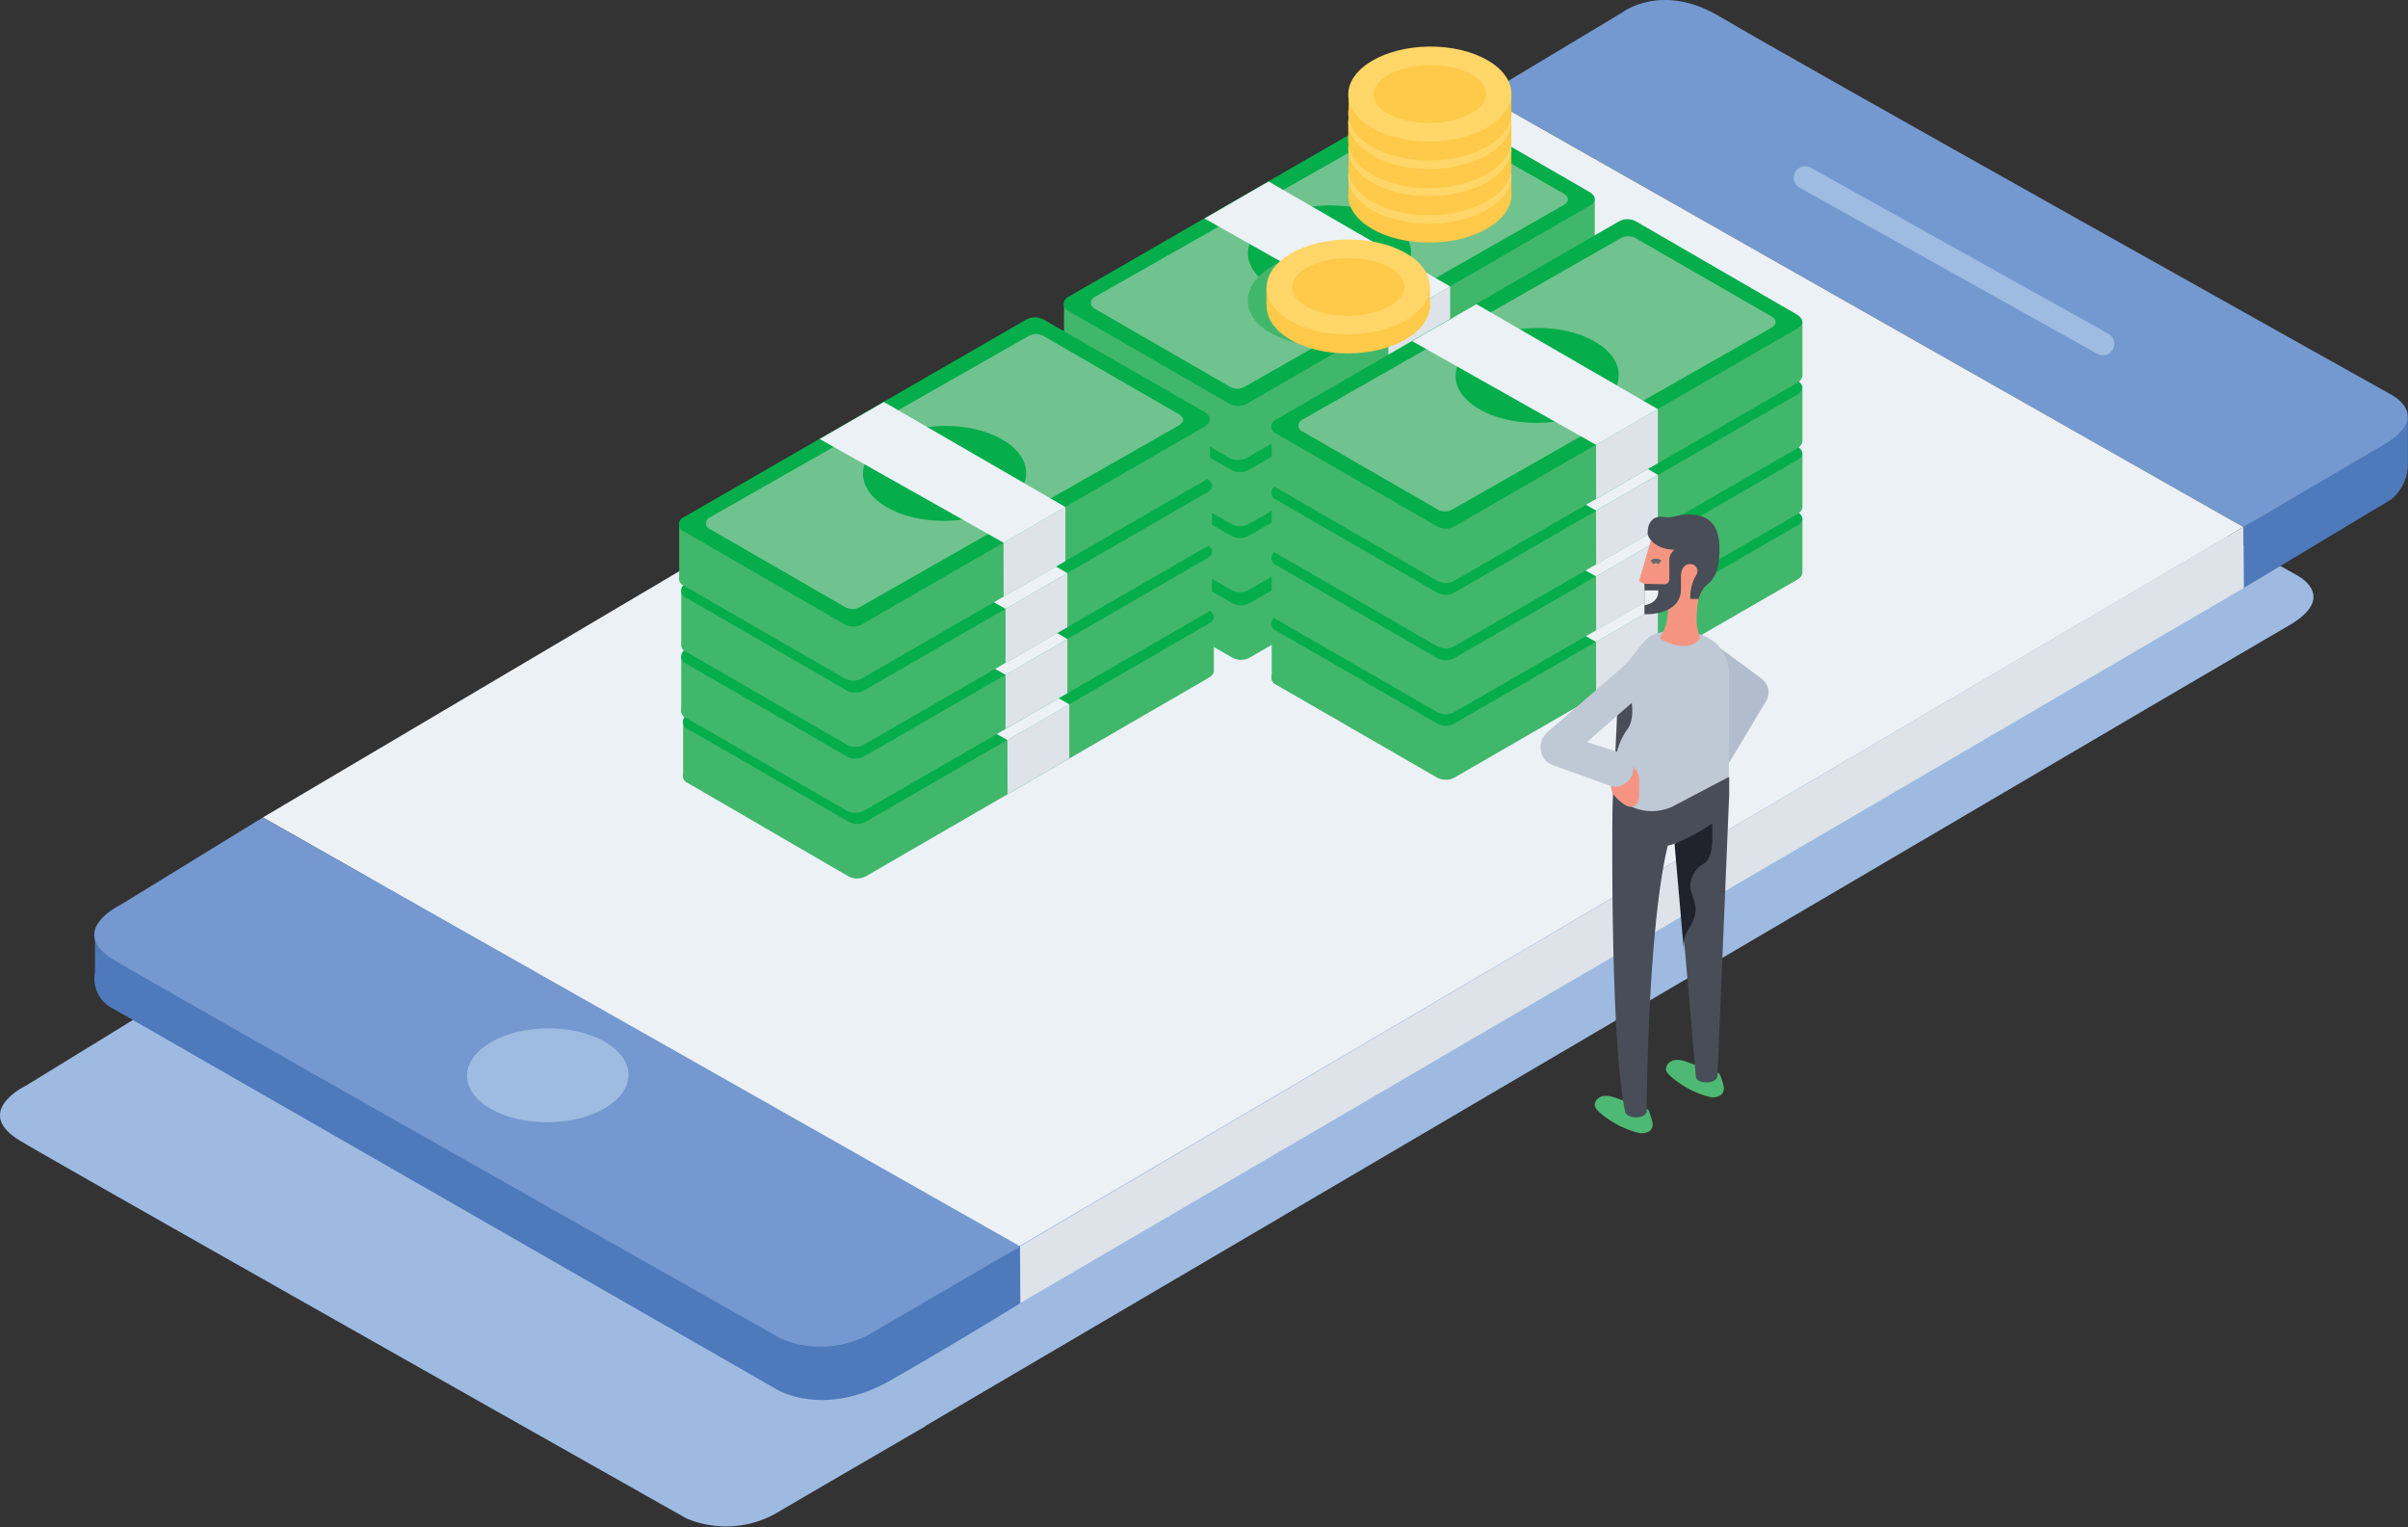 <?xml version="1.0" encoding="utf-8"?>
<svg xmlns="http://www.w3.org/2000/svg" viewBox="0 0 228.17 144.7"><rect x="0" y="0" width="228.17" height="144.7" fill="#333333" stroke="none"/><defs><style>.cls-1{fill:#9ebae1;}.cls-2{fill:#4e79bb;}.cls-3{fill:#7499d0;}.cls-4{fill:#ecf1f6;}.cls-5{fill:#dde3e9;}.cls-6{fill:#7498cf;}.cls-7{fill:#9ebbe2;}.cls-8{fill:none;stroke:#9ebbe2;stroke-linecap:round;stroke-linejoin:round;stroke-width:2.17px;}.cls-9{fill:#41b76b;}.cls-10{fill:#05ad4b;}.cls-11{fill:#70c38e;}.cls-12{fill:#ffc949;}.cls-13{fill:#ffd667;}.cls-14{fill:#b1bdcd;}.cls-15{fill:#4db974;}.cls-16{fill:#484d57;}.cls-17{fill:#bfc8d5;}.cls-18{fill:#20232b;}.cls-19,.cls-20{fill:#f59581;}.cls-20{stroke:#676767;stroke-miterlimit:10;stroke-width:0.43px;}</style></defs><title>8</title><g id="Layer_2" data-name="Layer 2"><g id="Layer_1-2" data-name="Layer 1"><path class="cls-1" d="M2.44,102.86,16,94.54,131.63,26.17l13.15-7.88s3.76-2.93,9.33.43,63.42,35.71,63.42,35.71,4.16,2-.6,4.8L203.64,67l-116,68.11.06,0s-10.2,5.92-14.3,8.33a9.67,9.67,0,0,1-8.37.4S6.58,110.86,1.94,108.09,2.44,102.86,2.44,102.86Z"/><path class="cls-2" d="M9,88.91l0,3.2a3.17,3.17,0,0,0,1.34,3.23l63.2,36.25s4.45,2.84,10.93-.87,12.23-7.28,12.23-7.28l0-5.36Z"/><path class="cls-2" d="M212.61,55.7l14-8.41a4.38,4.38,0,0,0,1.55-3.44l0-4.29L212.57,49.93Z"/><path class="cls-3" d="M212.57,49.93l-72-40.86,13.15-7.89s3.75-2.93,9.33.44,63.41,35.7,63.41,35.7,4.16,2-.59,4.81Z"/><polygon class="cls-4" points="212.57 49.93 96.52 118.08 24.91 77.44 140.56 9.07 212.57 49.93"/><polygon class="cls-5" points="212.57 49.93 212.61 55.7 96.69 123.44 96.65 118.08 212.57 49.93"/><path class="cls-6" d="M24.91,77.44,11.37,85.75s-5.14,2.47-.5,5.24S74,126.82,74,126.82a9.71,9.71,0,0,0,8.38-.41c4.09-2.4,14.3-8.33,14.3-8.33Z"/><ellipse class="cls-7" cx="51.9" cy="101.87" rx="7.65" ry="4.45" transform="translate(-0.76 0.39) rotate(-0.43)"/><line class="cls-8" x1="199.26" y1="32.57" x2="171.05" y2="16.83"/><path class="cls-9" d="M150.82,42.2l-15.16-8.75a1.69,1.69,0,0,0-1.71,0L101.53,52.17a.72.72,0,0,0,0,1.34l15.2,8.77a1.69,1.69,0,0,0,1.71,0l32.43-18.72C151.51,43.19,151.63,42.67,150.82,42.2Z"/><polygon class="cls-9" points="151.39 37.75 151.39 42.89 117.64 61.25 101.1 52.67 101.1 47.71 151.39 37.75"/><path class="cls-10" d="M150.82,37.08l-15.16-8.76a1.74,1.74,0,0,0-1.71,0L101.53,47a.72.72,0,0,0,0,1.34l15.2,8.78a1.74,1.74,0,0,0,1.71,0l32.43-18.72C151.51,38.06,151.63,37.54,150.82,37.08Z"/><path class="cls-11" d="M148.37,37.23l-12.74-7.36a1.43,1.43,0,0,0-1.44,0L104,47.05a.61.61,0,0,0,0,1.13l12.78,7.37a1.43,1.43,0,0,0,1.44,0l30.17-17.18C149,38.06,149.05,37.62,148.37,37.23Z"/><polygon class="cls-5" points="131.83 49.44 131.84 54.57 137.69 51.19 137.69 46.06 131.83 49.44"/><ellipse class="cls-10" cx="126.24" cy="42.88" rx="7.73" ry="4.5" transform="translate(-0.32 0.94) rotate(-0.43)"/><polyline class="cls-4" points="131.83 49.44 114.41 39.62 120.49 36.11 137.69 46.06"/><path class="cls-9" d="M114.45,62.87,99.29,54.11a1.74,1.74,0,0,0-1.71,0L65.16,72.83a.72.72,0,0,0,0,1.34L80.36,83a1.74,1.74,0,0,0,1.71,0L114.5,64.23C115.14,63.86,115.26,63.33,114.45,62.87Z"/><polygon class="cls-9" points="115.02 58.42 115.02 63.56 81.27 81.91 64.73 73.33 64.73 68.37 115.02 58.42"/><path class="cls-10" d="M114.45,57.74,99.29,49a1.69,1.69,0,0,0-1.71,0L65.16,67.7a.73.73,0,0,0,0,1.35l15.2,8.77a1.69,1.69,0,0,0,1.71,0L114.5,59.1C115.14,58.73,115.26,58.2,114.45,57.74Z"/><path class="cls-11" d="M112,57.89,99.26,50.54a1.43,1.43,0,0,0-1.44,0L67.65,67.72a.6.6,0,0,0,0,1.12l12.78,7.38a1.43,1.43,0,0,0,1.44,0L112,59C112.58,58.73,112.68,58.28,112,57.89Z"/><polygon class="cls-5" points="95.46 70.11 95.47 75.23 101.32 71.85 101.32 66.73 95.46 70.11"/><ellipse class="cls-10" cx="89.87" cy="63.55" rx="7.73" ry="4.5" transform="translate(-0.47 0.67) rotate(-0.43)"/><polyline class="cls-4" points="95.46 70.11 78.04 60.28 84.12 56.78 101.32 66.73"/><path class="cls-9" d="M150.73,35.79,135.57,27a1.69,1.69,0,0,0-1.71,0L101.44,45.76a.72.72,0,0,0,0,1.34l15.2,8.77a1.69,1.69,0,0,0,1.71,0l32.42-18.72C151.42,36.78,151.53,36.26,150.73,35.79Z"/><polygon class="cls-9" points="151.29 31.34 151.29 36.48 117.55 54.84 101.01 46.26 101.01 41.3 151.29 31.34"/><path class="cls-10" d="M150.73,30.67l-15.16-8.76a1.74,1.74,0,0,0-1.71,0L101.44,40.63a.72.72,0,0,0,0,1.34l15.2,8.78a1.74,1.74,0,0,0,1.71,0L150.77,32C151.42,31.66,151.53,31.13,150.73,30.67Z"/><path class="cls-11" d="M148.28,30.82l-12.74-7.36a1.43,1.43,0,0,0-1.44,0L103.93,40.64a.61.61,0,0,0,0,1.13l12.78,7.37a1.41,1.41,0,0,0,1.43,0L148.32,32C148.86,31.65,149,31.21,148.28,30.82Z"/><polygon class="cls-5" points="131.74 43.03 131.74 48.16 137.6 44.78 137.6 39.65 131.74 43.03"/><ellipse class="cls-10" cx="126.15" cy="36.47" rx="7.73" ry="4.5" transform="translate(-0.27 0.94) rotate(-0.43)"/><polyline class="cls-4" points="131.74 43.03 114.32 33.21 120.39 29.7 137.6 39.65"/><path class="cls-9" d="M150.73,29.55l-15.16-8.76a1.74,1.74,0,0,0-1.71,0L101.44,39.51a.72.72,0,0,0,0,1.34l15.2,8.78a1.74,1.74,0,0,0,1.71,0l32.42-18.72C151.42,30.54,151.53,30,150.73,29.55Z"/><polygon class="cls-9" points="151.29 25.1 151.29 30.24 117.55 48.59 101.01 40.01 101.01 35.05 151.29 25.1"/><path class="cls-10" d="M150.73,24.42l-15.16-8.75a1.69,1.69,0,0,0-1.71,0L101.44,34.38a.72.72,0,0,0,0,1.34l15.2,8.78a1.69,1.69,0,0,0,1.71,0l32.42-18.72C151.42,25.41,151.53,24.88,150.73,24.42Z"/><path class="cls-11" d="M148.28,24.57l-12.74-7.35a1.43,1.43,0,0,0-1.44,0L103.93,34.39a.61.61,0,0,0,0,1.13l12.78,7.38a1.46,1.46,0,0,0,1.43,0l30.18-17.18C148.86,25.4,149,25,148.28,24.57Z"/><polygon class="cls-5" points="131.74 36.79 131.74 41.91 137.6 38.53 137.6 33.41 131.74 36.79"/><ellipse class="cls-10" cx="126.15" cy="30.23" rx="7.73" ry="4.5" transform="translate(-0.22 0.94) rotate(-0.43)"/><polyline class="cls-4" points="131.74 36.79 114.32 26.96 120.39 23.45 137.6 33.41"/><path class="cls-9" d="M150.55,23.28l-15.17-8.76a1.74,1.74,0,0,0-1.71,0L101.25,33.24a.72.72,0,0,0,0,1.34l15.21,8.78a1.74,1.74,0,0,0,1.71,0l32.42-18.72C151.23,24.27,151.35,23.74,150.55,23.28Z"/><polygon class="cls-9" points="151.11 18.83 151.11 23.97 117.36 42.32 100.82 33.74 100.82 28.78 151.11 18.83"/><path class="cls-10" d="M150.55,18.15,135.38,9.4a1.69,1.69,0,0,0-1.71,0L101.25,28.11a.73.73,0,0,0,0,1.35l15.21,8.77a1.69,1.69,0,0,0,1.71,0l32.42-18.72C151.23,19.14,151.35,18.61,150.55,18.15Z"/><path class="cls-11" d="M148.09,18.3,135.35,11a1.43,1.43,0,0,0-1.44,0L103.74,28.13a.61.61,0,0,0,0,1.12l12.78,7.38a1.43,1.43,0,0,0,1.44,0l30.17-17.18C148.67,19.14,148.77,18.69,148.09,18.3Z"/><polygon class="cls-5" points="131.55 30.52 131.56 35.64 137.41 32.26 137.41 27.14 131.55 30.52"/><ellipse class="cls-10" cx="125.97" cy="23.96" rx="7.73" ry="4.5" transform="translate(-0.17 0.94) rotate(-0.43)"/><polyline class="cls-4" points="131.55 30.52 114.13 20.7 120.21 17.19 137.41 27.14"/><ellipse class="cls-12" cx="135.48" cy="18.49" rx="7.73" ry="4.5" transform="translate(-0.13 1.01) rotate(-0.43)"/><path class="cls-12" d="M143.21,16.64v2.2l-3.83,3.1-6,.35-4.47-2.15s-1.11-1.81-1.12-1.79V16.64Z"/><ellipse class="cls-13" cx="135.48" cy="16.7" rx="7.73" ry="4.5" transform="translate(-0.12 1.01) rotate(-0.43)"/><ellipse class="cls-12" cx="135.48" cy="16.7" rx="5.32" ry="2.73" transform="translate(-0.12 1.01) rotate(-0.43)"/><ellipse class="cls-12" cx="135.48" cy="15.89" rx="7.73" ry="4.5" transform="translate(-0.11 1.01) rotate(-0.43)"/><path class="cls-12" d="M143.21,14v2.19l-3.83,3.1-6,.35-4.47-2.14s-1.11-1.82-1.12-1.79V14Z"/><ellipse class="cls-13" cx="135.48" cy="14.09" rx="7.73" ry="4.5" transform="translate(-0.1 1.01) rotate(-0.43)"/><ellipse class="cls-12" cx="135.48" cy="14.09" rx="5.32" ry="2.73" transform="translate(-0.1 1.01) rotate(-0.43)"/><ellipse class="cls-12" cx="135.48" cy="13.32" rx="7.73" ry="4.5" transform="translate(-0.1 1.01) rotate(-0.43)"/><path class="cls-12" d="M143.21,11.47v2.19l-3.83,3.1-6,.35L128.87,15s-1.11-1.82-1.12-1.79V11.47Z"/><ellipse class="cls-13" cx="135.48" cy="11.52" rx="7.73" ry="4.5" transform="translate(-0.08 1.01) rotate(-0.43)"/><ellipse class="cls-12" cx="135.48" cy="11.52" rx="5.32" ry="2.73" transform="translate(-0.08 1.01) rotate(-0.43)"/><ellipse class="cls-12" cx="135.48" cy="10.71" rx="7.73" ry="4.5" transform="translate(-0.08 1.01) rotate(-0.43)"/><path class="cls-12" d="M143.21,8.86v2.2l-3.83,3.09-6,.36-4.47-2.15s-1.11-1.81-1.12-1.79V8.86Z"/><ellipse class="cls-13" cx="135.48" cy="8.92" rx="7.73" ry="4.5" transform="translate(-0.06 1.01) rotate(-0.43)"/><ellipse class="cls-12" cx="135.48" cy="8.92" rx="5.32" ry="2.73" transform="translate(-0.06 1.01) rotate(-0.43)"/><path class="cls-9" d="M114.27,56.69,99.11,47.93a1.74,1.74,0,0,0-1.71,0L65,66.65A.72.72,0,0,0,65,68l15.2,8.78a1.74,1.74,0,0,0,1.71,0l32.42-18.72C115,57.67,115.07,57.15,114.27,56.69Z"/><polygon class="cls-9" points="114.83 52.24 114.83 57.38 81.08 75.73 64.55 67.15 64.55 62.19 114.83 52.24"/><path class="cls-10" d="M114.27,51.56,99.11,42.81a1.69,1.69,0,0,0-1.71,0L65,61.52a.72.72,0,0,0,0,1.34l15.2,8.78a1.69,1.69,0,0,0,1.71,0l32.42-18.72C115,52.55,115.07,52,114.27,51.56Z"/><path class="cls-11" d="M111.82,51.71,99.07,44.35a1.46,1.46,0,0,0-1.43,0L67.47,61.53a.61.61,0,0,0,0,1.13L80.24,70a1.48,1.48,0,0,0,1.44,0l30.17-17.18C112.4,52.54,112.49,52.1,111.82,51.71Z"/><polygon class="cls-5" points="95.28 63.93 95.28 69.05 101.14 65.67 101.14 60.54 95.28 63.93"/><ellipse class="cls-10" cx="89.69" cy="57.36" rx="7.73" ry="4.5" transform="translate(-0.42 0.67) rotate(-0.43)"/><polyline class="cls-4" points="95.28 63.93 77.85 54.1 83.93 50.59 101.14 60.54"/><path class="cls-9" d="M114.27,50.44,99.11,41.69a1.69,1.69,0,0,0-1.71,0L65,60.4a.72.72,0,0,0,0,1.34l15.2,8.78a1.69,1.69,0,0,0,1.71,0L114.31,51.8C115,51.43,115.07,50.9,114.27,50.44Z"/><polygon class="cls-9" points="114.83 45.99 114.83 51.13 81.08 69.49 64.55 60.9 64.55 55.94 114.83 45.99"/><path class="cls-10" d="M114.27,45.31,99.11,36.56a1.69,1.69,0,0,0-1.71,0L65,55.28a.72.72,0,0,0,0,1.34l15.2,8.77a1.69,1.69,0,0,0,1.71,0l32.42-18.72C115,46.3,115.07,45.78,114.27,45.31Z"/><path class="cls-11" d="M111.82,45.47,99.07,38.11a1.41,1.41,0,0,0-1.43,0L67.47,55.29a.6.6,0,0,0,0,1.12l12.77,7.38a1.43,1.43,0,0,0,1.44,0l30.17-17.18C112.4,46.3,112.49,45.85,111.82,45.47Z"/><polygon class="cls-5" points="95.28 57.68 95.28 62.8 101.14 59.42 101.14 54.3 95.28 57.68"/><ellipse class="cls-10" cx="89.69" cy="51.12" rx="7.73" ry="4.5" transform="translate(-0.38 0.67) rotate(-0.43)"/><polyline class="cls-4" points="95.28 57.68 77.85 47.86 83.93 44.35 101.14 54.3"/><path class="cls-9" d="M114.08,44.17,98.92,35.42a1.69,1.69,0,0,0-1.71,0L64.79,54.13a.73.73,0,0,0,0,1.35L80,64.25a1.69,1.69,0,0,0,1.71,0l32.43-18.72C114.77,45.16,114.89,44.63,114.08,44.17Z"/><polygon class="cls-9" points="114.65 39.72 114.65 44.86 80.9 63.22 64.36 54.63 64.36 49.68 114.65 39.72"/><path class="cls-10" d="M114.08,39,98.92,30.29a1.74,1.74,0,0,0-1.71,0L64.79,49a.72.72,0,0,0,0,1.34L80,59.13a1.74,1.74,0,0,0,1.71,0l32.43-18.72C114.77,40,114.89,39.51,114.08,39Z"/><path class="cls-11" d="M111.63,39.2,98.89,31.84a1.43,1.43,0,0,0-1.44,0L67.28,49a.61.61,0,0,0,0,1.13l12.78,7.37a1.43,1.43,0,0,0,1.44,0l30.17-17.18C112.21,40,112.31,39.59,111.63,39.2Z"/><polygon class="cls-5" points="95.09 51.41 95.1 56.53 100.95 53.16 100.95 48.03 95.09 51.41"/><ellipse class="cls-10" cx="89.5" cy="44.85" rx="7.73" ry="4.5" transform="translate(-0.33 0.67) rotate(-0.43)"/><polyline class="cls-4" points="95.09 51.41 77.67 41.59 83.75 38.08 100.95 48.03"/><ellipse class="cls-9" cx="125.96" cy="28.27" rx="7.73" ry="4.5" transform="translate(-1.1 5.43) rotate(-2.46)"/><ellipse class="cls-12" cx="127.75" cy="28.99" rx="7.73" ry="4.5" transform="translate(-0.21 0.95) rotate(-0.43)"/><path class="cls-12" d="M135.49,27.14v2.2l-3.84,3.09-6,.36-4.48-2.15S120,28.82,120,28.85V27.14Z"/><ellipse class="cls-13" cx="127.75" cy="27.2" rx="7.73" ry="4.5" transform="translate(-0.2 0.95) rotate(-0.43)"/><ellipse class="cls-12" cx="127.75" cy="27.2" rx="5.32" ry="2.73" transform="translate(-0.2 0.95) rotate(-0.43)"/><path class="cls-9" d="M170.22,53.57l-15.16-8.76a1.74,1.74,0,0,0-1.71,0L120.93,63.53a.72.72,0,0,0,0,1.34l15.21,8.78a1.72,1.72,0,0,0,1.7,0l32.43-18.72C170.91,54.56,171,54,170.22,53.57Z"/><polygon class="cls-9" points="170.79 49.12 170.79 54.26 137.04 72.61 120.5 64.03 120.5 59.07 170.79 49.12"/><path class="cls-10" d="M170.22,48.44l-15.16-8.75a1.69,1.69,0,0,0-1.71,0L120.93,58.4a.73.73,0,0,0,0,1.35l15.21,8.77a1.67,1.67,0,0,0,1.7,0L170.27,49.8C170.91,49.43,171,48.9,170.22,48.44Z"/><path class="cls-11" d="M167.77,48.59,155,41.24a1.43,1.43,0,0,0-1.44,0L123.42,58.41a.61.61,0,0,0,0,1.13l12.78,7.38a1.43,1.43,0,0,0,1.44,0l30.17-17.18C168.35,49.42,168.45,49,167.77,48.59Z"/><polygon class="cls-5" points="151.23 60.81 151.24 65.93 157.09 62.55 157.09 57.42 151.23 60.81"/><ellipse class="cls-10" cx="145.65" cy="54.25" rx="7.73" ry="4.5" transform="translate(-0.4 1.08) rotate(-0.43)"/><polyline class="cls-4" points="151.23 60.81 133.81 50.98 139.89 47.48 157.09 57.42"/><path class="cls-9" d="M170.22,47.36l-15.16-8.75a1.69,1.69,0,0,0-1.71,0L120.93,57.33a.72.72,0,0,0,0,1.34l15.21,8.77a1.67,1.67,0,0,0,1.7,0l32.43-18.71C170.91,48.35,171,47.83,170.22,47.36Z"/><polygon class="cls-9" points="170.79 42.91 170.79 48.05 137.04 66.41 120.5 57.83 120.5 52.87 170.79 42.91"/><path class="cls-10" d="M170.22,42.24l-15.16-8.76a1.74,1.74,0,0,0-1.71,0L120.93,52.2a.72.72,0,0,0,0,1.34l15.21,8.78a1.72,1.72,0,0,0,1.7,0L170.27,43.6C170.91,43.23,171,42.7,170.22,42.24Z"/><path class="cls-11" d="M167.77,42.39,155,35a1.48,1.48,0,0,0-1.44,0L123.42,52.21a.61.61,0,0,0,0,1.13l12.78,7.38a1.48,1.48,0,0,0,1.44,0l30.17-17.19C168.35,43.22,168.45,42.78,167.77,42.39Z"/><polygon class="cls-5" points="151.23 54.6 151.24 59.73 157.09 56.35 157.09 51.22 151.23 54.6"/><ellipse class="cls-10" cx="145.65" cy="48.04" rx="7.73" ry="4.5" transform="translate(-0.35 1.08) rotate(-0.43)"/><polyline class="cls-4" points="151.23 54.6 133.81 44.78 139.89 41.27 157.09 51.22"/><path class="cls-9" d="M170.22,41.12l-15.16-8.76a1.74,1.74,0,0,0-1.71,0L120.93,51.08a.72.72,0,0,0,0,1.34l15.21,8.78a1.72,1.72,0,0,0,1.7,0l32.43-18.72C170.91,42.11,171,41.58,170.22,41.12Z"/><polygon class="cls-9" points="170.79 36.67 170.79 41.81 137.04 60.16 120.5 51.58 120.5 46.62 170.79 36.67"/><path class="cls-10" d="M170.22,36l-15.16-8.75a1.69,1.69,0,0,0-1.71,0L120.93,46a.73.73,0,0,0,0,1.35l15.21,8.77a1.67,1.67,0,0,0,1.7,0l32.43-18.72C170.91,37,171,36.45,170.22,36Z"/><path class="cls-11" d="M167.77,36.14,155,28.79a1.43,1.43,0,0,0-1.44,0L123.42,46a.61.61,0,0,0,0,1.12l12.78,7.38a1.43,1.43,0,0,0,1.44,0l30.17-17.18C168.35,37,168.45,36.53,167.77,36.14Z"/><polygon class="cls-5" points="151.23 48.36 151.24 53.48 157.09 50.1 157.09 44.98 151.23 48.36"/><ellipse class="cls-10" cx="145.65" cy="41.8" rx="7.73" ry="4.5" transform="translate(-0.31 1.08) rotate(-0.43)"/><polyline class="cls-4" points="151.23 48.36 133.81 38.53 139.89 35.02 157.09 44.98"/><path class="cls-9" d="M170.22,34.9l-15.16-8.75a1.69,1.69,0,0,0-1.71,0L120.93,44.86a.72.72,0,0,0,0,1.34L136.14,55a1.67,1.67,0,0,0,1.7,0l32.43-18.72C170.91,35.89,171,35.36,170.22,34.9Z"/><polygon class="cls-9" points="170.79 30.45 170.79 35.59 137.04 53.95 120.5 45.36 120.5 40.41 170.79 30.45"/><path class="cls-10" d="M170.22,29.77,155.06,21a1.69,1.69,0,0,0-1.71,0L120.93,39.74a.72.72,0,0,0,0,1.34l15.21,8.77a1.67,1.67,0,0,0,1.7,0l32.43-18.71C170.91,30.76,171,30.24,170.22,29.77Z"/><path class="cls-11" d="M167.77,29.93,155,22.57a1.43,1.43,0,0,0-1.44,0L123.42,39.75a.61.61,0,0,0,0,1.13l12.78,7.37a1.43,1.43,0,0,0,1.44,0l30.17-17.18C168.35,30.76,168.45,30.31,167.77,29.93Z"/><polygon class="cls-5" points="151.23 42.14 151.24 47.26 157.09 43.88 157.09 38.76 151.23 42.14"/><ellipse class="cls-10" cx="145.65" cy="35.58" rx="7.73" ry="4.5" transform="translate(-0.26 1.08) rotate(-0.43)"/><polyline class="cls-4" points="151.23 42.14 133.81 32.32 139.89 28.81 157.09 38.76"/><path class="cls-14" d="M161.79,72.53a1.6,1.6,0,0,1-.54-2.19l2.6-4.34c-1.67-1.24-3.24-2.4-3.51-2.58a1.6,1.6,0,0,1,1.6-2.76c.12.07.32.17,5,3.65a1.6,1.6,0,0,1,.41,2.1L164,72a1.6,1.6,0,0,1-1.37.78A1.64,1.64,0,0,1,161.79,72.53Zm-1.38-9.07-.06,0Z"/><path class="cls-15" d="M162.62,101.59a.49.49,0,0,1,.42.37l.24.75s.45,1.25-1.08,1.25a8.39,8.39,0,0,1-2.68-1.1s-1.66-1-1.66-1.56.62-1.18,1.84-.75Z"/><path class="cls-15" d="M155.88,105a.47.47,0,0,1,.41.37c.12.36.24.75.24.75s.46,1.24-1.07,1.24a8.44,8.44,0,0,1-2.68-1.09s-1.67-1-1.67-1.57.63-1.17,1.85-.74Z"/><path class="cls-16" d="M152.79,76.67l.06-1.63,11-1.43v1.64h0l-1.11,26.68v0c0,.34-.47.61-1.05.61s-1-.25-1-.57h0l-1.9-22,.14-.13a7.1,7.1,0,0,1-.9.27v0c-1.93,8-2,25.15-2,25.15,0,.33-.47.6-1,.6s-1.05-.27-1.05-.6C152.53,98.32,152.79,76.67,152.79,76.67Z"/><path class="cls-17" d="M161.27,60.17a3.76,3.76,0,0,1,2.55,3.53v9.9l-5.38,2.83a4.66,4.66,0,0,1-3.83,0c-.37-.17-1.49-.73-1.76-1.39l.52-10.54a1.23,1.23,0,0,1,.45-1.36c.74-.58,1.92-2.67,2.78-3A6.63,6.63,0,0,1,161.27,60.17Z"/><path class="cls-16" d="M154.57,66.29s.39,1.88-.41,2.85A6.68,6.68,0,0,0,153,72.6l.08-1.48.17-3.72Z"/><path class="cls-18" d="M162.25,78v1.5s.05,1.79-.78,2.3a2.47,2.47,0,0,0-1.3,2.27c.1.88.73,1.58.39,2.78s-1.14,1.33-1,3.28l-.89-10.19A18.38,18.38,0,0,0,162.25,78Z"/><path class="cls-19" d="M158.08,57.73V57.2l-2-1.71-.78-.44,1.2-4.08,4.37.12.24,3.62-.18,2a13.51,13.51,0,0,0-.17,2,4.63,4.63,0,0,0,.35,1.73c-1.12,1.57-3.58.27-3.86,0a4.51,4.51,0,0,0,.79-2.62"/><path class="cls-16" d="M155.82,55.31v2.88s3.46.17,3.46-2.39V54.52s0-1.08.87-1.08a.66.66,0,0,1,.6,1,4,4,0,0,0-.58,2.3h.8a2.47,2.47,0,0,1,.6-1.17c.46-.46,1.36-.89,1.36-3.56s-1.4-3.26-2.86-3.26-1.32.36-2.49.22-1.46.84-1.46,1.5,1,1.61,2.56,1.61a1.22,1.22,0,0,0-.5,1.14v1.64a.46.46,0,0,1-.47.49Z"/><path class="cls-20" d="M157.29,53.27a.61.61,0,0,0-.76,0"/><path class="cls-19" d="M154.72,72.6a1.79,1.79,0,0,1,.6,1.52v1.44s-.1.79-.73.87-1.57-1-1.57-1a1.51,1.51,0,0,1-.34-1.31C152.79,73.24,154.72,72.6,154.72,72.6Z"/><path class="cls-17" d="M154.35,62.68l-7.75,6.71A1.77,1.77,0,0,0,146,71,1.64,1.64,0,0,0,147,72.42c.42.18,5.71,2.07,5.71,2.07a1.72,1.72,0,0,0,2-1.29,1.48,1.48,0,0,0-1.25-1.9l-3.08-1,4.69-4.11Z"/><path class="cls-4" d="M155.82,55.93h1.29s.23,1.11-1.29,1.42Z"/></g></g></svg>